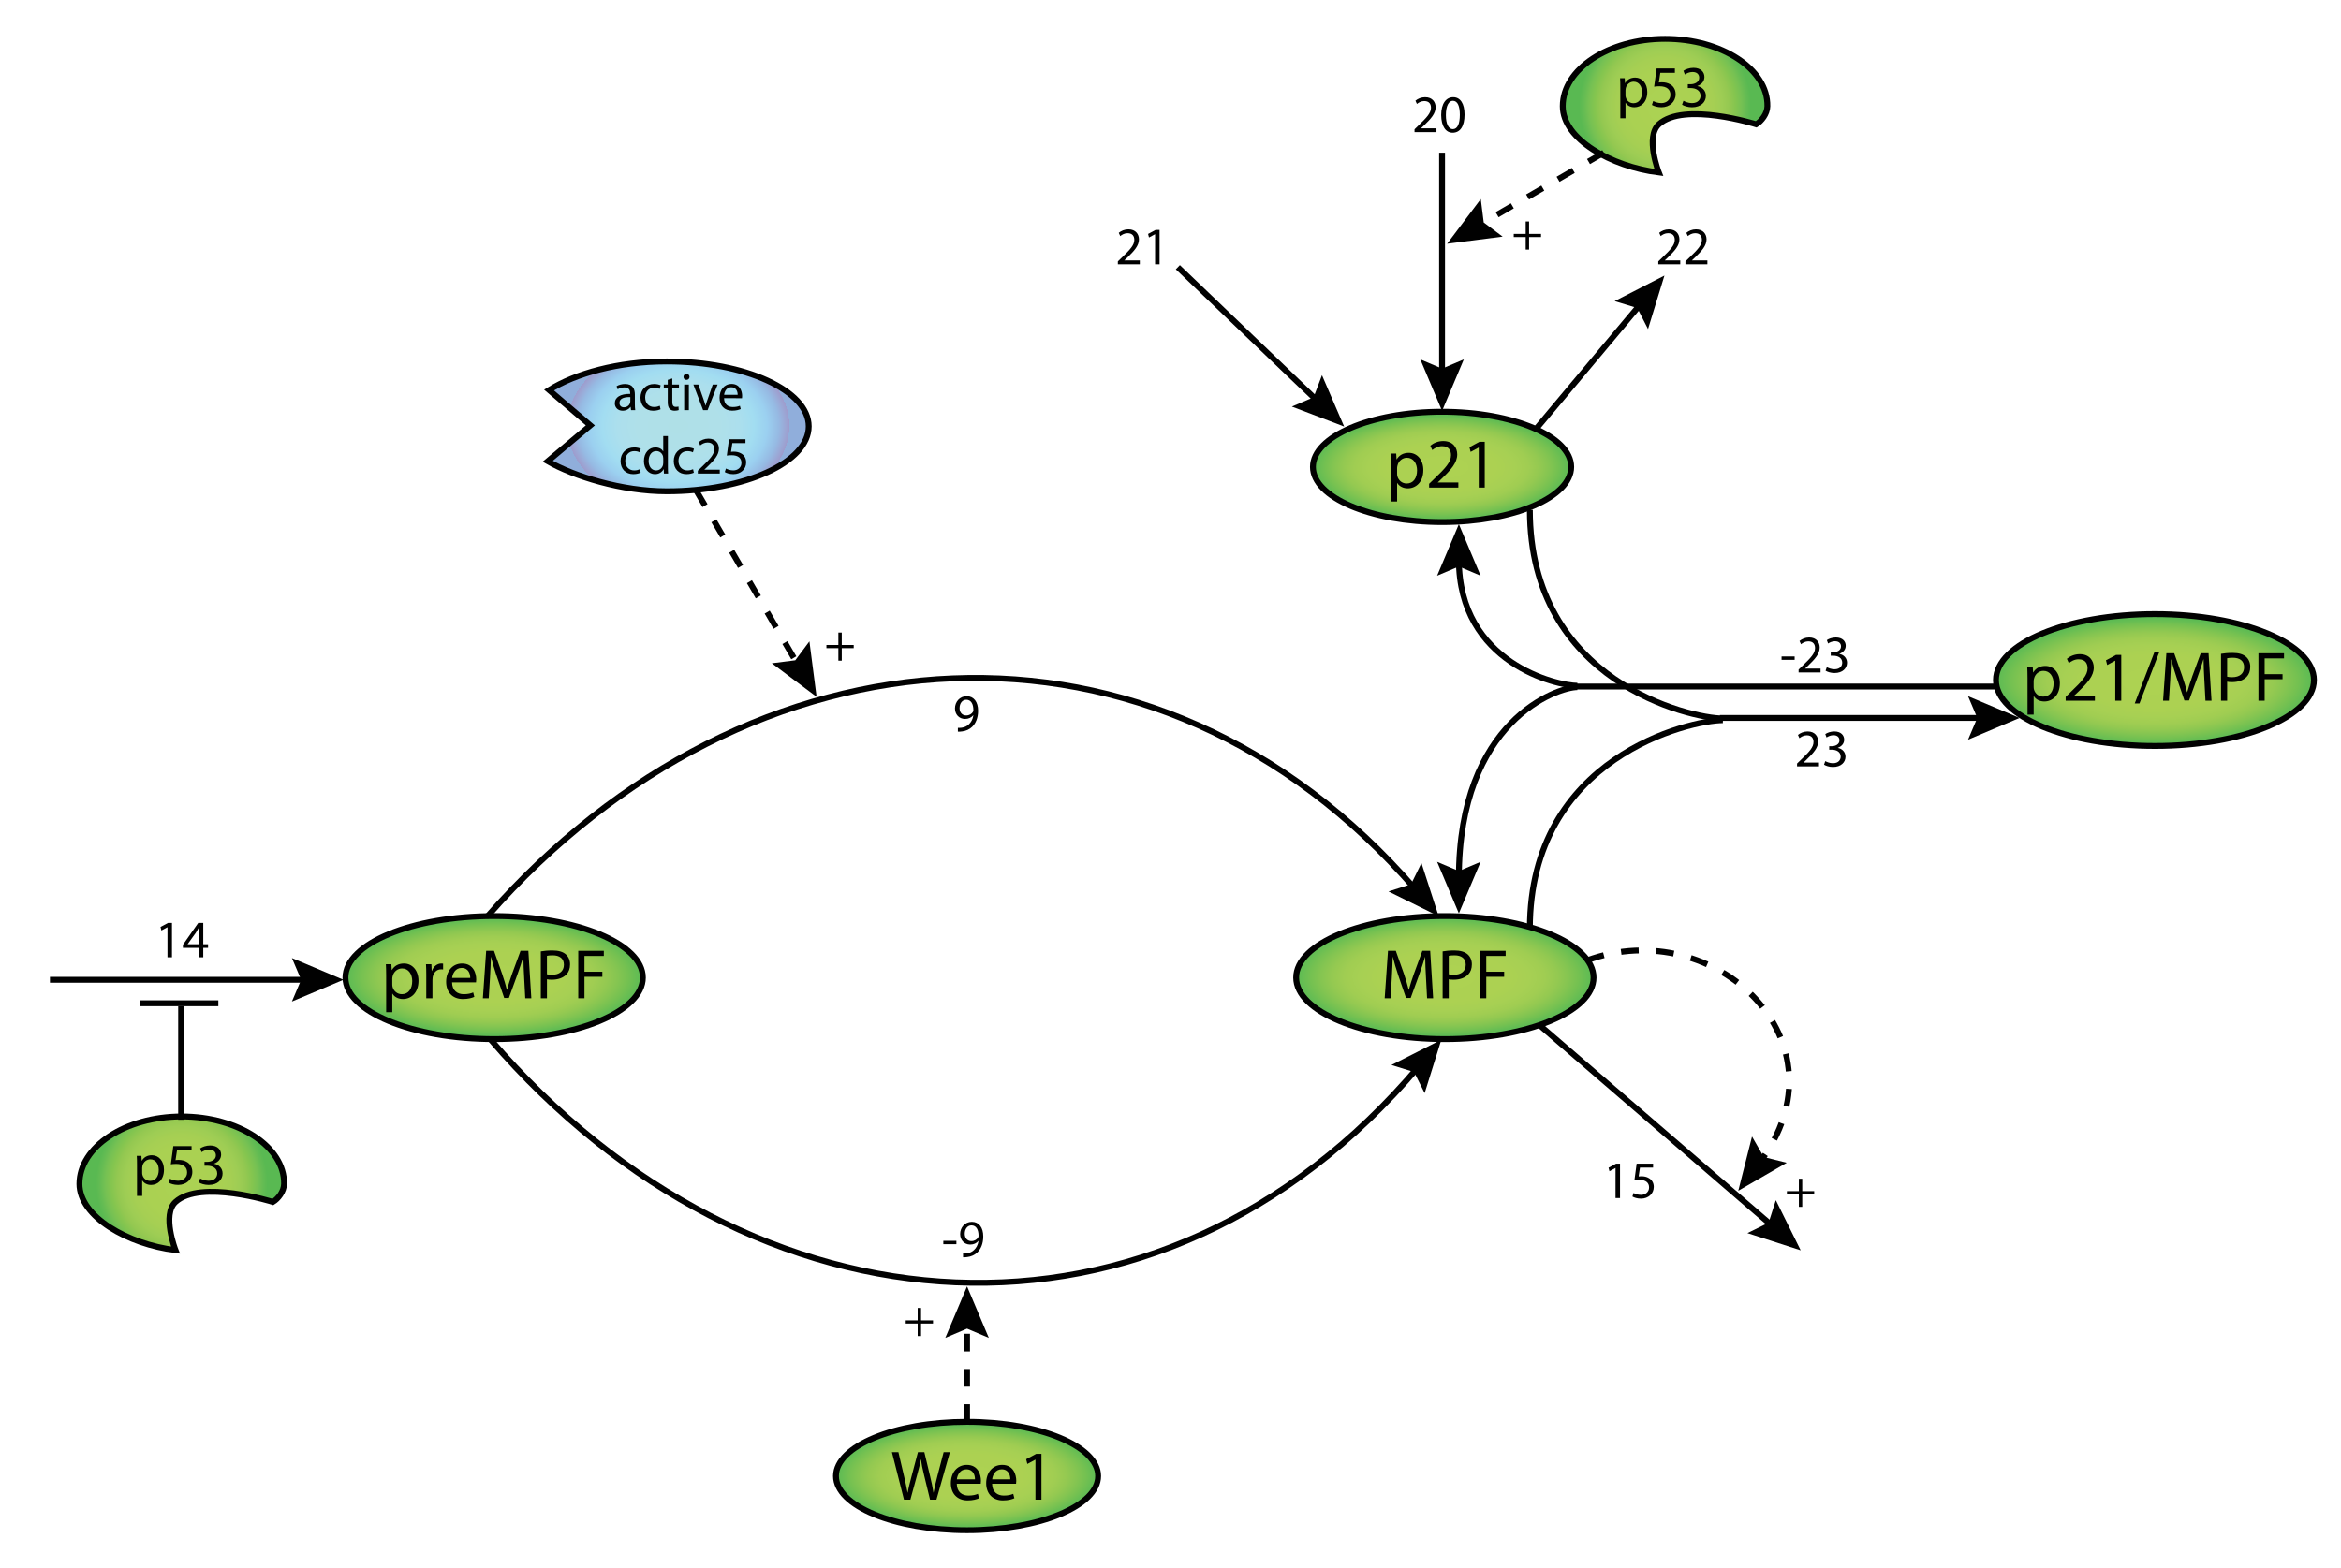 <?xml version="1.0" encoding="utf-8"?>
<!-- Generator: Adobe Illustrator 14.0.0, SVG Export Plug-In . SVG Version: 6.00 Build 43363)  -->
<!DOCTYPE svg PUBLIC "-//W3C//DTD SVG 1.1//EN" "http://www.w3.org/Graphics/SVG/1.1/DTD/svg11.dtd">
<svg version="1.1" id="Layer_1" xmlns="http://www.w3.org/2000/svg" xmlns:xlink="http://www.w3.org/1999/xlink" x="0px" y="0px"
	 width="398.5px" height="267px" viewBox="0 0 398.5 267" enable-background="new 0 0 398.5 267" xml:space="preserve">
<g id="MPF">
	
		<radialGradient id="MPF_path1_1_" cx="152.921" cy="469.885" r="16.186" gradientTransform="matrix(1.593 0 0 -0.636 2.305 465.214)" gradientUnits="userSpaceOnUse">
		<stop  offset="0" style="stop-color:#ADD252"/>
		<stop  offset="0.408" style="stop-color:#ACD152"/>
		<stop  offset="0.555" style="stop-color:#A7D053"/>
		<stop  offset="0.66" style="stop-color:#A0CD52"/>
		<stop  offset="0.745" style="stop-color:#94C951"/>
		<stop  offset="0.817" style="stop-color:#85C551"/>
		<stop  offset="0.882" style="stop-color:#75C151"/>
		<stop  offset="0.94" style="stop-color:#65BD53"/>
		<stop  offset="0.992" style="stop-color:#59BA53"/>
		<stop  offset="1" style="stop-color:#57BA53"/>
	</radialGradient>
	<path id="MPF_path1" fill="url(#MPF_path1_1_)" stroke="#010101" d="M271.267,166.46c0,5.786-11.338,10.478-25.314,10.478
		c-13.98,0-25.314-4.688-25.314-10.478s11.333-10.476,25.314-10.476C259.929,155.984,271.267,160.673,271.267,166.46z"/>
	<g>
		<path d="M242.738,166.434c-0.062-1.127-0.133-2.494-0.133-3.49h-0.023c-0.288,0.937-0.61,1.955-1.02,3.07l-1.429,3.922h-0.791
			l-1.318-3.85c-0.384-1.15-0.695-2.184-0.923-3.143h-0.024c-0.023,1.008-0.084,2.352-0.156,3.574l-0.216,3.467h-0.995l0.563-8.084
			h1.331l1.38,3.91c0.336,0.996,0.6,1.883,0.813,2.724h0.025c0.215-0.815,0.503-1.703,0.863-2.724l1.438-3.91h1.33l0.504,8.084
			h-1.03L242.738,166.434z"/>
		<path d="M245.574,161.996c0.503-0.084,1.162-0.156,2.002-0.156c1.031,0,1.787,0.24,2.269,0.672
			c0.432,0.385,0.706,0.971,0.706,1.691c0,0.73-0.216,1.307-0.622,1.727c-0.564,0.588-1.451,0.889-2.472,0.889
			c-0.312,0-0.6-0.012-0.84-0.072v3.238h-1.043V161.996L245.574,161.996z M246.617,165.895c0.229,0.06,0.516,0.084,0.863,0.084
			c1.26,0,2.026-0.625,2.026-1.715c0-1.08-0.768-1.596-1.906-1.596c-0.456,0-0.805,0.036-0.983,0.084V165.895z"/>
		<path d="M251.945,161.9h4.354v0.875h-3.298v2.687h3.046v0.863h-3.046v3.657h-1.056V161.9L251.945,161.9z"/>
	</g>
</g>
<g>
	
		<radialGradient id="path16609_3_" cx="51.349" cy="469.885" r="16.186" gradientTransform="matrix(1.593 0 0 -0.636 2.305 465.214)" gradientUnits="userSpaceOnUse">
		<stop  offset="0" style="stop-color:#ADD252"/>
		<stop  offset="0.408" style="stop-color:#ACD152"/>
		<stop  offset="0.555" style="stop-color:#A7D053"/>
		<stop  offset="0.66" style="stop-color:#A0CD52"/>
		<stop  offset="0.745" style="stop-color:#94C951"/>
		<stop  offset="0.817" style="stop-color:#85C551"/>
		<stop  offset="0.882" style="stop-color:#75C151"/>
		<stop  offset="0.94" style="stop-color:#65BD53"/>
		<stop  offset="0.992" style="stop-color:#59BA53"/>
		<stop  offset="1" style="stop-color:#57BA53"/>
	</radialGradient>
	<path id="path16609_1_" fill="url(#path16609_3_)" stroke="#010101" d="M109.434,166.46c0,5.786-11.338,10.478-25.316,10.478
		c-13.98,0-25.314-4.688-25.314-10.478s11.334-10.476,25.314-10.476C98.096,155.984,109.434,160.673,109.434,166.46z"/>
	<g>
		<path d="M65.734,166.074c0-0.744-0.024-1.344-0.048-1.895h0.936l0.061,0.994h0.023c0.419-0.708,1.115-1.115,2.062-1.115
			c1.416,0,2.471,1.188,2.471,2.938c0,2.087-1.283,3.118-2.65,3.118c-0.768,0-1.438-0.336-1.787-0.912h-0.023v3.154h-1.043
			L65.734,166.074L65.734,166.074z M66.777,167.621c0,0.156,0.012,0.3,0.048,0.432c0.192,0.732,0.828,1.235,1.583,1.235
			c1.116,0,1.763-0.911,1.763-2.243c0-1.15-0.611-2.146-1.727-2.146c-0.72,0-1.403,0.504-1.595,1.295
			c-0.036,0.133-0.072,0.289-0.072,0.421V167.621z"/>
		<path d="M72.562,165.99c0-0.684-0.013-1.271-0.048-1.811h0.923l0.048,1.15h0.036c0.264-0.78,0.912-1.271,1.619-1.271
			c0.107,0,0.191,0.012,0.288,0.024v0.996c-0.108-0.024-0.217-0.024-0.359-0.024c-0.744,0-1.271,0.553-1.416,1.344
			c-0.024,0.144-0.036,0.324-0.036,0.492v3.094h-1.056L72.562,165.99L72.562,165.99z"/>
		<path d="M76.953,167.273c0.024,1.427,0.923,2.015,1.991,2.015c0.755,0,1.223-0.132,1.606-0.3l0.192,0.756
			c-0.372,0.168-1.019,0.372-1.943,0.372c-1.786,0-2.854-1.188-2.854-2.938s1.032-3.117,2.723-3.117
			c1.907,0,2.399,1.654,2.399,2.723c0,0.216-0.012,0.371-0.036,0.492h-4.079V167.273z M80.047,166.518
			c0.013-0.66-0.275-1.703-1.463-1.703c-1.079,0-1.535,0.971-1.619,1.703H80.047z"/>
		<path d="M89.225,166.434c-0.061-1.127-0.133-2.494-0.133-3.49h-0.023c-0.288,0.937-0.612,1.955-1.021,3.07l-1.427,3.922H85.83
			l-1.318-3.85c-0.385-1.15-0.695-2.184-0.924-3.143h-0.023c-0.024,1.008-0.084,2.352-0.156,3.574l-0.216,3.467h-0.995l0.562-8.084
			h1.331l1.38,3.91c0.336,0.996,0.6,1.883,0.814,2.724h0.024c0.216-0.815,0.503-1.703,0.862-2.724l1.439-3.91h1.331l0.504,8.084
			h-1.032L89.225,166.434z"/>
		<path d="M92.061,161.996c0.503-0.084,1.163-0.156,2.003-0.156c1.031,0,1.787,0.24,2.267,0.672
			c0.433,0.385,0.708,0.971,0.708,1.691c0,0.73-0.216,1.307-0.624,1.727c-0.563,0.588-1.451,0.889-2.471,0.889
			c-0.312,0-0.601-0.012-0.839-0.072v3.238h-1.043L92.061,161.996L92.061,161.996z M93.104,165.895
			c0.228,0.06,0.516,0.084,0.862,0.084c1.26,0,2.027-0.625,2.027-1.715c0-1.08-0.768-1.596-1.907-1.596
			c-0.456,0-0.804,0.036-0.982,0.084V165.895z"/>
		<path d="M98.433,161.9h4.354v0.875h-3.298v2.687h3.046v0.863h-3.046v3.657h-1.056V161.9z"/>
	</g>
</g>
<g>
	
		<radialGradient id="path16609_5_" cx="213.431" cy="589.805" r="16.186" gradientTransform="matrix(1.703 0 0 -0.681 3.269 517.628)" gradientUnits="userSpaceOnUse">
		<stop  offset="0" style="stop-color:#ADD252"/>
		<stop  offset="0.408" style="stop-color:#ACD152"/>
		<stop  offset="0.555" style="stop-color:#A7D053"/>
		<stop  offset="0.66" style="stop-color:#A0CD52"/>
		<stop  offset="0.745" style="stop-color:#94C951"/>
		<stop  offset="0.817" style="stop-color:#85C551"/>
		<stop  offset="0.882" style="stop-color:#75C151"/>
		<stop  offset="0.94" style="stop-color:#65BD53"/>
		<stop  offset="0.992" style="stop-color:#59BA53"/>
		<stop  offset="1" style="stop-color:#57BA53"/>
	</radialGradient>
	<path id="path16609_2_" fill="url(#path16609_5_)" stroke="#010101" d="M393.893,115.793c0,6.2-12.122,11.228-27.065,11.228
		c-14.947,0-27.064-5.025-27.064-11.228s12.117-11.226,27.064-11.226C381.771,104.568,393.893,109.592,393.893,115.793z"/>
	<g>
		<path d="M345.136,115.407c0-0.744-0.022-1.343-0.047-1.895h0.937l0.06,0.995h0.024c0.419-0.708,1.114-1.115,2.062-1.115
			c1.415,0,2.471,1.188,2.471,2.938c0,2.087-1.282,3.118-2.649,3.118c-0.769,0-1.439-0.336-1.787-0.912h-0.024v3.154h-1.044
			L345.136,115.407L345.136,115.407z M346.18,116.954c0,0.156,0.014,0.3,0.048,0.432c0.191,0.732,0.828,1.235,1.584,1.235
			c1.115,0,1.763-0.911,1.763-2.243c0-1.151-0.611-2.146-1.728-2.146c-0.72,0-1.402,0.503-1.596,1.295
			c-0.035,0.132-0.071,0.288-0.071,0.42V116.954z"/>
		<path d="M351.629,119.316v-0.647l0.828-0.804c1.99-1.896,2.902-2.902,2.902-4.078c0-0.792-0.372-1.523-1.535-1.523
			c-0.708,0-1.296,0.36-1.655,0.66l-0.336-0.744c0.528-0.444,1.308-0.792,2.194-0.792c1.68,0,2.387,1.151,2.387,2.267
			c0,1.439-1.043,2.603-2.687,4.186l-0.611,0.576v0.024h3.49v0.875H351.629z"/>
		<path d="M360.076,112.504h-0.024l-1.354,0.732l-0.204-0.804l1.703-0.912h0.899v7.796h-1.02V112.504z"/>
		<path d="M363.388,119.784l3.334-8.695h0.828l-3.357,8.695H363.388z"/>
		<path d="M375.24,115.767c-0.062-1.127-0.132-2.495-0.132-3.49h-0.024c-0.287,0.936-0.611,1.955-1.02,3.07l-1.428,3.922h-0.792
			l-1.317-3.85c-0.386-1.151-0.695-2.183-0.924-3.142h-0.023c-0.024,1.007-0.084,2.351-0.156,3.574l-0.217,3.466h-0.994l0.562-8.083
			h1.332l1.379,3.91c0.336,0.996,0.6,1.883,0.814,2.723h0.024c0.216-0.815,0.504-1.703,0.863-2.723l1.438-3.91h1.331l0.504,8.083
			h-1.032L375.24,115.767z"/>
		<path d="M378.076,111.329c0.504-0.084,1.163-0.156,2.003-0.156c1.031,0,1.787,0.24,2.267,0.672
			c0.433,0.384,0.707,0.971,0.707,1.691c0,0.731-0.215,1.307-0.623,1.727c-0.562,0.587-1.451,0.888-2.471,0.888
			c-0.312,0-0.6-0.012-0.84-0.072v3.238h-1.043V111.329z M379.119,115.227c0.229,0.06,0.516,0.084,0.863,0.084
			c1.26,0,2.026-0.624,2.026-1.715c0-1.08-0.768-1.595-1.906-1.595c-0.456,0-0.805,0.036-0.983,0.084V115.227z"/>
		<path d="M384.447,111.233h4.354v0.875h-3.297v2.687h3.046v0.863h-3.046v3.658h-1.057V111.233z"/>
	</g>
</g>
<g id="g3355">
	
		<radialGradient id="path32439_3_" cx="-299.821" cy="554.753" r="14.71" gradientTransform="matrix(1 0 0 1 330.759 -353.264)" gradientUnits="userSpaceOnUse">
		<stop  offset="0" style="stop-color:#ACD253"/>
		<stop  offset="0.408" style="stop-color:#AAD152"/>
		<stop  offset="0.555" style="stop-color:#A6CF53"/>
		<stop  offset="0.66" style="stop-color:#9ECD54"/>
		<stop  offset="0.745" style="stop-color:#94C851"/>
		<stop  offset="0.817" style="stop-color:#84C54F"/>
		<stop  offset="0.882" style="stop-color:#76C153"/>
		<stop  offset="0.94" style="stop-color:#65BC53"/>
		<stop  offset="0.992" style="stop-color:#59B952"/>
		<stop  offset="1" style="stop-color:#59B952"/>
	</radialGradient>
	<path id="path32439_1_" fill="url(#path32439_3_)" stroke="#010101" stroke-miterlimit="3.864" d="M13.521,201.585
		c0-6.334,7.801-11.471,17.418-11.471c9.619,0,17.518,5.138,17.416,11.471c-0.021,1.308-1.021,2.558-1.898,3.082
		c0,0-12.316-3.892-16.582,0c-2.36,2.154,0,8.197,0,8.197C21.782,211.874,13.521,207.2,13.521,201.585z"/>
	<g enable-background="new    ">
		<path fill="#010101" d="M23.321,198.398c0-0.621-0.01-1.121-0.04-1.58h0.79l0.05,0.83h0.021c0.35-0.601,0.929-0.939,1.709-0.939
			c1.179,0,2.059,0.989,2.059,2.459c0,1.738-1.069,2.6-2.199,2.6c-0.648,0-1.198-0.281-1.488-0.761h-0.021v2.628h-0.879
			L23.321,198.398L23.321,198.398z M24.201,199.688c0,0.121,0.01,0.25,0.04,0.359c0.15,0.61,0.69,1.029,1.31,1.029
			c0.93,0,1.47-0.76,1.47-1.868c0-0.97-0.5-1.8-1.43-1.8c-0.6,0-1.169,0.42-1.339,1.08c-0.02,0.119-0.05,0.25-0.05,0.359
			L24.201,199.688L24.201,199.688z"/>
		<path fill="#010101" d="M32.609,195.898H30.13l-0.25,1.649c0.15-0.021,0.29-0.04,0.53-0.04c0.51,0,1,0.109,1.399,0.35
			c0.51,0.281,0.93,0.851,0.93,1.689c0,1.27-1.009,2.219-2.418,2.219c-0.71,0-1.299-0.199-1.619-0.399l0.22-0.669
			c0.271,0.158,0.8,0.359,1.399,0.359c0.819,0,1.539-0.541,1.529-1.42c0-0.859-0.569-1.449-1.859-1.449
			c-0.38,0-0.669,0.029-0.91,0.069l0.42-3.098h3.108V195.898z"/>
		<path fill="#010101" d="M34.071,200.657c0.25,0.149,0.819,0.399,1.438,0.399c1.12,0,1.479-0.711,1.47-1.261
			c-0.01-0.909-0.83-1.299-1.68-1.299H34.81v-0.66H35.3c0.641,0,1.449-0.329,1.449-1.099c0-0.521-0.33-0.979-1.14-0.979
			c-0.521,0-1.021,0.229-1.299,0.431l-0.24-0.641c0.35-0.25,1.009-0.5,1.709-0.5c1.279,0,1.859,0.76,1.859,1.549
			c0,0.68-0.41,1.25-1.199,1.541v0.02c0.8,0.148,1.449,0.75,1.449,1.658c0,1.039-0.819,1.949-2.369,1.949
			c-0.729,0-1.369-0.229-1.689-0.439L34.071,200.657z"/>
	</g>
</g>
<g id="Wee1">
	
		<radialGradient id="Wee1_path1_1_" cx="108.911" cy="252.822" r="16.186" gradientTransform="matrix(1.405 0 0 -0.56 11.652 392.891)" gradientUnits="userSpaceOnUse">
		<stop  offset="0" style="stop-color:#ADD252"/>
		<stop  offset="0.408" style="stop-color:#ACD152"/>
		<stop  offset="0.555" style="stop-color:#A7D053"/>
		<stop  offset="0.66" style="stop-color:#A0CD52"/>
		<stop  offset="0.745" style="stop-color:#94C951"/>
		<stop  offset="0.817" style="stop-color:#85C551"/>
		<stop  offset="0.882" style="stop-color:#75C151"/>
		<stop  offset="0.94" style="stop-color:#65BD53"/>
		<stop  offset="0.992" style="stop-color:#59BA53"/>
		<stop  offset="1" style="stop-color:#57BA53"/>
	</radialGradient>
	<path id="Wee1_path1" fill="url(#Wee1_path1_1_)" stroke="#010101" d="M186.934,251.336c0,5.096-9.995,9.227-22.316,9.227
		c-12.324,0-22.314-4.129-22.314-9.227c0-5.097,9.99-9.227,22.314-9.227C176.939,242.111,186.934,246.239,186.934,251.336z"/>
	<g>
		<path d="M153.881,255.359l-2.051-8.084h1.104l0.959,4.09c0.239,1.008,0.456,2.016,0.6,2.795h0.024
			c0.132-0.805,0.384-1.764,0.66-2.807l1.079-4.078h1.092l0.982,4.102c0.229,0.96,0.444,1.92,0.564,2.771h0.023
			c0.168-0.889,0.396-1.787,0.647-2.795l1.066-4.078h1.067l-2.291,8.084h-1.091l-1.021-4.209c-0.252-1.032-0.42-1.824-0.527-2.64
			h-0.024c-0.132,0.804-0.324,1.595-0.624,2.64l-1.15,4.209H153.881z"/>
		<path d="M162.87,252.648c0.024,1.428,0.923,2.016,1.991,2.016c0.755,0,1.223-0.133,1.606-0.301l0.192,0.756
			c-0.372,0.168-1.019,0.372-1.943,0.372c-1.786,0-2.854-1.188-2.854-2.938s1.032-3.117,2.723-3.117
			c1.907,0,2.399,1.654,2.399,2.723c0,0.216-0.012,0.372-0.036,0.49H162.87L162.87,252.648z M165.964,251.893
			c0.013-0.658-0.275-1.701-1.463-1.701c-1.08,0-1.535,0.972-1.619,1.701H165.964z"/>
		<path d="M168.881,252.648c0.024,1.428,0.924,2.016,1.991,2.016c0.755,0,1.224-0.133,1.607-0.301l0.191,0.756
			c-0.372,0.168-1.019,0.372-1.942,0.372c-1.787,0-2.854-1.188-2.854-2.938s1.032-3.117,2.724-3.117
			c1.906,0,2.398,1.654,2.398,2.723c0,0.216-0.012,0.372-0.036,0.49H168.881L168.881,252.648z M171.976,251.893
			c0.012-0.658-0.276-1.701-1.463-1.701c-1.08,0-1.535,0.972-1.619,1.701H171.976z"/>
		<path d="M176.26,248.547h-0.023l-1.355,0.732l-0.204-0.805l1.703-0.912h0.9v7.797h-1.021V248.547z"/>
	</g>
</g>
<g>
	<g>
		<line fill="none" stroke="#010101" x1="8.5" y1="166.833" x2="52.5" y2="166.833"/>
		<polygon fill="#010101" points="49.691,170.537 51.264,166.833 49.691,163.129 58.469,166.833 		"/>
	</g>
</g>
<line fill="none" stroke="#010101" x1="23.833" y1="170.833" x2="37.167" y2="170.833"/>
<line fill="none" stroke="#010101" x1="30.833" y1="171.333" x2="30.833" y2="190.667"/>
<g>
	<path d="M28.508,157.887H28.49l-1.017,0.549l-0.153-0.603l1.279-0.685h0.675V163h-0.766L28.508,157.887L28.508,157.887z"/>
	<path d="M33.854,163v-1.604h-2.72v-0.513l2.61-3.735H34.6v3.637h0.818v0.611H34.6V163H33.854z M33.854,160.785v-1.954
		c0-0.306,0.009-0.612,0.026-0.918h-0.026c-0.181,0.342-0.324,0.594-0.486,0.864l-1.431,1.99v0.018H33.854z"/>
</g>
<g>
	<g>
		<line fill="none" stroke="#010101" x1="262" y1="174.5" x2="302" y2="209"/>
		<polygon fill="#010101" points="297.455,209.97 301.064,208.193 302.292,204.361 306.521,212.898 		"/>
	</g>
</g>
<g>
	<path d="M275.008,198.887h-0.019l-1.018,0.549l-0.152-0.603l1.278-0.685h0.675V204h-0.766L275.008,198.887L275.008,198.887z"/>
	<path d="M281.398,198.814h-2.233l-0.225,1.502c0.135-0.018,0.261-0.026,0.478-0.026c0.459,0,0.899,0.09,1.261,0.315
		c0.459,0.252,0.838,0.765,0.838,1.494c0,1.144-0.91,2-2.18,2c-0.64,0-1.171-0.181-1.459-0.36l0.198-0.604
		c0.243,0.145,0.721,0.324,1.261,0.324c0.738,0,1.387-0.485,1.377-1.271c0-0.756-0.513-1.287-1.675-1.287
		c-0.342,0-0.603,0.027-0.817,0.055l0.378-2.809h2.8L281.398,198.814L281.398,198.814z"/>
</g>
<g>
	<g>
		<path fill="none" stroke="#010101" d="M83,156c44.611-50.866,113.856-55.606,158-4.5"/>
		<polygon fill="#010101" points="236.361,151.795 240.192,150.564 241.967,146.953 244.902,156.018 		"/>
	</g>
</g>
<g>
	<g>
		<path fill="none" stroke="#010101" d="M83.5,177c44.611,51.949,113.856,56.791,158,4.596"/>
		<polygon fill="#010101" points="242.514,186.131 240.702,182.539 236.858,181.348 245.354,177.038 		"/>
	</g>
</g>
<g>
	<g>
		<line fill="none" stroke="#010101" stroke-dasharray="3,3" x1="164.618" y1="242.109" x2="164.618" y2="225"/>
		<polygon fill="#010101" points="168.321,227.809 164.618,226.236 160.914,227.809 164.618,219.031 		"/>
	</g>
</g>
<g>
	<path d="M156.789,222.711v2.115h2.035v0.54h-2.035v2.134h-0.576v-2.134h-2.034v-0.54h2.034v-2.115H156.789z"/>
</g>
<g>
	<path d="M162.804,211.281v0.576h-2.225v-0.576H162.804z"/>
	<path d="M163.937,213.441c0.171,0.019,0.369,0,0.639-0.026c0.459-0.063,0.891-0.243,1.225-0.567
		c0.388-0.352,0.666-0.863,0.774-1.549h-0.027c-0.323,0.396-0.792,0.621-1.387,0.621c-1.044,0-1.719-0.792-1.719-1.791
		c0-1.107,0.801-2.08,1.999-2.08s1.936,0.963,1.936,2.477c0,1.276-0.432,2.178-1.008,2.735c-0.45,0.441-1.071,0.712-1.702,0.783
		c-0.288,0.045-0.54,0.054-0.729,0.045L163.937,213.441L163.937,213.441z M164.225,210.084c0,0.729,0.44,1.242,1.125,1.242
		c0.53,0,0.944-0.262,1.151-0.612c0.045-0.081,0.072-0.162,0.072-0.297c0-1-0.369-1.765-1.206-1.765
		C164.702,208.652,164.225,209.247,164.225,210.084z"/>
</g>
<g>
	<path d="M163.056,123.941c0.171,0.019,0.368,0,0.639-0.026c0.459-0.063,0.891-0.243,1.225-0.567
		c0.388-0.351,0.666-0.864,0.774-1.548h-0.027c-0.324,0.396-0.792,0.621-1.386,0.621c-1.044,0-1.72-0.792-1.72-1.792
		c0-1.107,0.801-2.08,1.999-2.08c1.197,0,1.936,0.963,1.936,2.476c0,1.278-0.432,2.178-1.008,2.737
		c-0.45,0.441-1.071,0.711-1.702,0.783c-0.288,0.045-0.54,0.054-0.729,0.045L163.056,123.941L163.056,123.941z M163.344,120.584
		c0,0.729,0.441,1.242,1.125,1.242c0.531,0,0.945-0.261,1.152-0.612c0.045-0.081,0.072-0.162,0.072-0.297
		c0-1-0.369-1.765-1.206-1.765C163.821,119.152,163.344,119.747,163.344,120.584z"/>
</g>
<g>
	<g id="aCdc25_T">
		<g id="g8433_1_">
			
				<radialGradient id="aCdc25_T_path1_1_" cx="-24.25" cy="362.67" r="9.907" gradientTransform="matrix(-1.91 0 0 -1.415 69.129 585.706)" gradientUnits="userSpaceOnUse">
				<stop  offset="0" style="stop-color:#AFE0E7"/>
				<stop  offset="0.365" style="stop-color:#AFE0E9"/>
				<stop  offset="0.544" style="stop-color:#ACDFED"/>
				<stop  offset="0.683" style="stop-color:#A2DDF1"/>
				<stop  offset="0.801" style="stop-color:#9BD0F0"/>
				<stop  offset="0.905" style="stop-color:#96BAE3"/>
				<stop  offset="0.999" style="stop-color:#9E9CCD"/>
				<stop  offset="1" style="stop-color:#90AEDB"/>
			</radialGradient>
			<path id="aCdc25_T_path1" fill="url(#aCdc25_T_path1_1_)" stroke="#010101" d="M93.464,66.418
				c4.436-2.789,11.696-4.875,20.038-4.875c13.349,0,24.164,4.948,24.164,11.055s-10.815,11.057-24.164,11.057
				c-7.672,0-15.839-2.565-20.266-5.115l7.26-6.108L93.464,66.418z"/>
		</g>
		<g enable-background="new    ">
			<path fill="#010101" d="M108.071,68.796c0,0.378,0.018,0.747,0.062,1.044h-0.711l-0.071-0.549h-0.027
				c-0.234,0.342-0.711,0.647-1.333,0.647c-0.882,0-1.333-0.621-1.333-1.251c0-1.054,0.938-1.63,2.62-1.62v-0.091
				c0-0.359-0.099-1.017-0.991-1.008c-0.414,0-0.837,0.117-1.143,0.324l-0.181-0.531c0.36-0.226,0.893-0.378,1.44-0.378
				c1.341,0,1.666,0.909,1.666,1.782L108.071,68.796L108.071,68.796z M107.297,67.616c-0.863-0.018-1.846,0.135-1.846,0.981
				c0,0.521,0.342,0.756,0.738,0.756c0.576,0,0.944-0.36,1.07-0.729c0.027-0.081,0.036-0.171,0.036-0.252L107.297,67.616
				L107.297,67.616z"/>
			<path fill="#010101" d="M112.445,69.687c-0.207,0.1-0.667,0.252-1.251,0.252c-1.314,0-2.169-0.891-2.169-2.232
				s0.918-2.322,2.34-2.322c0.468,0,0.882,0.117,1.099,0.233l-0.18,0.604c-0.188-0.099-0.486-0.207-0.918-0.207
				c-0.999,0-1.539,0.747-1.539,1.656c0,1.009,0.648,1.63,1.512,1.63c0.45,0,0.747-0.108,0.973-0.207L112.445,69.687z"/>
			<path fill="#010101" d="M114.442,64.438v1.044h1.134v0.604h-1.134v2.35c0,0.54,0.153,0.846,0.594,0.846
				c0.216,0,0.342-0.018,0.459-0.054l0.036,0.604c-0.153,0.054-0.396,0.107-0.702,0.107c-0.369,0-0.666-0.126-0.854-0.333
				c-0.217-0.243-0.307-0.63-0.307-1.143v-2.377h-0.675v-0.604h0.675v-0.801L114.442,64.438z"/>
			<path fill="#010101" d="M116.845,64.682c-0.298,0-0.495-0.234-0.495-0.514c0-0.28,0.207-0.504,0.513-0.504
				s0.504,0.225,0.504,0.504c0,0.279-0.198,0.514-0.513,0.514H116.845z M116.467,69.84v-4.357h0.792v4.357H116.467z"/>
			<path fill="#010101" d="M118.879,65.482l0.855,2.439c0.144,0.405,0.261,0.766,0.351,1.126h0.027
				c0.099-0.36,0.225-0.721,0.369-1.126l0.846-2.439h0.828l-1.71,4.357h-0.756l-1.656-4.357H118.879z"/>
			<path fill="#010101" d="M123.253,67.796c0.019,1.071,0.693,1.513,1.485,1.513c0.567,0,0.918-0.099,1.207-0.216l0.144,0.558
				c-0.278,0.126-0.766,0.279-1.458,0.279c-1.333,0-2.143-0.891-2.143-2.196c0-1.323,0.783-2.358,2.052-2.358
				c1.423,0,1.792,1.251,1.792,2.052c0,0.162-0.009,0.288-0.026,0.379L123.253,67.796z M125.567,67.229
				c0.009-0.495-0.207-1.288-1.089-1.288c-0.811,0-1.152,0.738-1.215,1.288H125.567z"/>
			<path fill="#010101" d="M109.057,80.486c-0.207,0.1-0.666,0.252-1.251,0.252c-1.314,0-2.169-0.891-2.169-2.232
				c0-1.341,0.918-2.322,2.34-2.322c0.468,0,0.882,0.117,1.099,0.233l-0.18,0.604c-0.189-0.099-0.486-0.207-0.918-0.207
				c-0.999,0-1.539,0.747-1.539,1.656c0,1.009,0.647,1.63,1.512,1.63c0.45,0,0.747-0.108,0.972-0.207L109.057,80.486z"/>
			<path fill="#010101" d="M113.693,74.248v5.267c0,0.387,0.009,0.828,0.036,1.125h-0.711l-0.036-0.756h-0.019
				c-0.242,0.485-0.765,0.854-1.476,0.854c-1.054,0-1.873-0.891-1.873-2.214c-0.009-1.459,0.9-2.341,1.954-2.341
				c0.675,0,1.125,0.314,1.313,0.657h0.019v-2.593L113.693,74.248L113.693,74.248z M112.901,78.056c0-0.107-0.009-0.233-0.036-0.342
				c-0.117-0.495-0.549-0.909-1.144-0.909c-0.819,0-1.306,0.72-1.306,1.674c0,0.892,0.441,1.621,1.287,1.621
				c0.531,0,1.019-0.36,1.162-0.945c0.027-0.108,0.036-0.216,0.036-0.342V78.056z"/>
			<path fill="#010101" d="M118.112,80.486c-0.207,0.1-0.667,0.252-1.251,0.252c-1.314,0-2.169-0.891-2.169-2.232
				c0-1.341,0.918-2.322,2.34-2.322c0.468,0,0.882,0.117,1.099,0.233l-0.18,0.604c-0.188-0.099-0.486-0.207-0.918-0.207
				c-0.999,0-1.539,0.747-1.539,1.656c0,1.009,0.648,1.63,1.512,1.63c0.45,0,0.747-0.108,0.973-0.207L118.112,80.486z"/>
			<path fill="#010101" d="M118.787,80.64v-0.486l0.621-0.603c1.494-1.423,2.179-2.179,2.179-3.062c0-0.594-0.278-1.144-1.151-1.144
				c-0.531,0-0.974,0.271-1.243,0.495l-0.252-0.558c0.396-0.333,0.98-0.595,1.657-0.595c1.251,0,1.781,0.864,1.781,1.702
				c0,1.08-0.782,1.953-2.017,3.142l-0.459,0.433v0.018h2.62v0.657L118.787,80.64L118.787,80.64z"/>
			<path fill="#010101" d="M126.896,75.454h-2.232l-0.225,1.485c0.135-0.018,0.261-0.036,0.477-0.036c0.459,0,0.9,0.1,1.26,0.315
				c0.459,0.252,0.838,0.765,0.838,1.521c0,1.144-0.909,1.998-2.18,1.998c-0.639,0-1.17-0.18-1.458-0.359l0.198-0.604
				c0.243,0.145,0.72,0.324,1.26,0.324c0.738,0,1.388-0.486,1.377-1.278c0-0.774-0.513-1.306-1.674-1.306
				c-0.342,0-0.604,0.027-0.819,0.063l0.379-2.791h2.8V75.454z"/>
		</g>
	</g>
	<g>
		<g>
			<line fill="none" stroke="#010101" stroke-dasharray="3,3" x1="118.5" y1="83.5" x2="136" y2="113.5"/>
			<polygon fill="#010101" points="131.386,112.94 135.377,112.433 137.784,109.208 139.008,118.656 			"/>
		</g>
	</g>
</g>
<g>
	<path d="M143.289,107.711v2.115h2.035v0.54h-2.035v2.134h-0.576v-2.134h-2.034v-0.54h2.034v-2.115H143.289z"/>
</g>
<g id="g3355_1_">
	
		<radialGradient id="path32439_4_" cx="-47.321" cy="371.253" r="14.71" gradientTransform="matrix(1 0 0 1 330.759 -353.264)" gradientUnits="userSpaceOnUse">
		<stop  offset="0" style="stop-color:#ACD253"/>
		<stop  offset="0.408" style="stop-color:#AAD152"/>
		<stop  offset="0.555" style="stop-color:#A6CF53"/>
		<stop  offset="0.66" style="stop-color:#9ECD54"/>
		<stop  offset="0.745" style="stop-color:#94C851"/>
		<stop  offset="0.817" style="stop-color:#84C54F"/>
		<stop  offset="0.882" style="stop-color:#76C153"/>
		<stop  offset="0.94" style="stop-color:#65BC53"/>
		<stop  offset="0.992" style="stop-color:#59B952"/>
		<stop  offset="1" style="stop-color:#59B952"/>
	</radialGradient>
	<path id="path32439_2_" fill="url(#path32439_4_)" stroke="#010101" stroke-miterlimit="3.864" d="M266.021,18.085
		c0-6.334,7.801-11.471,17.418-11.471c9.619,0,17.518,5.138,17.416,11.471c-0.021,1.307-1.021,2.557-1.898,3.082
		c0,0-12.316-3.891-16.582,0c-2.36,2.154,0,8.197,0,8.197C274.282,28.374,266.021,23.7,266.021,18.085z"/>
	<g enable-background="new    ">
		<path fill="#010101" d="M275.821,14.898c0-0.62-0.01-1.12-0.04-1.579h0.789l0.051,0.829h0.021c0.35-0.6,0.93-0.939,1.709-0.939
			c1.18,0,2.059,0.989,2.059,2.459c0,1.738-1.068,2.599-2.198,2.599c-0.648,0-1.198-0.28-1.488-0.76h-0.021v2.628h-0.88
			L275.821,14.898L275.821,14.898z M276.701,16.188c0,0.12,0.01,0.25,0.039,0.359c0.15,0.61,0.69,1.029,1.311,1.029
			c0.93,0,1.47-0.759,1.47-1.868c0-0.97-0.5-1.8-1.431-1.8c-0.6,0-1.169,0.42-1.339,1.08c-0.021,0.12-0.05,0.25-0.05,0.359V16.188
			L276.701,16.188z"/>
		<path fill="#010101" d="M285.109,12.399h-2.479l-0.25,1.649c0.15-0.021,0.29-0.04,0.529-0.04c0.51,0,1,0.109,1.399,0.35
			c0.51,0.28,0.93,0.85,0.93,1.689c0,1.269-1.009,2.219-2.419,2.219c-0.709,0-1.299-0.2-1.619-0.4l0.221-0.669
			c0.271,0.159,0.8,0.359,1.398,0.359c0.82,0,1.539-0.54,1.529-1.419c0-0.86-0.569-1.449-1.859-1.449
			c-0.379,0-0.669,0.029-0.909,0.069l0.42-3.098h3.108L285.109,12.399L285.109,12.399z"/>
		<path fill="#010101" d="M286.571,17.157c0.25,0.149,0.819,0.399,1.438,0.399c1.12,0,1.48-0.71,1.471-1.26
			c-0.011-0.909-0.829-1.299-1.68-1.299h-0.489v-0.66h0.489c0.641,0,1.449-0.329,1.449-1.099c0-0.521-0.33-0.979-1.14-0.979
			c-0.521,0-1.021,0.229-1.3,0.43l-0.239-0.64c0.35-0.25,1.009-0.5,1.709-0.5c1.279,0,1.858,0.76,1.858,1.549
			c0,0.68-0.409,1.25-1.199,1.54v0.02c0.801,0.149,1.449,0.75,1.449,1.659c0,1.039-0.818,1.949-2.368,1.949
			c-0.729,0-1.369-0.23-1.688-0.44L286.571,17.157z"/>
	</g>
</g>
<g>
	<g>
		
			<radialGradient id="path16609_6_" cx="166.322" cy="557.133" r="16.186" gradientTransform="matrix(1.383 0 0 -0.57 15.37 397.123)" gradientUnits="userSpaceOnUse">
			<stop  offset="0" style="stop-color:#ADD252"/>
			<stop  offset="0.408" style="stop-color:#ACD152"/>
			<stop  offset="0.555" style="stop-color:#A7D053"/>
			<stop  offset="0.66" style="stop-color:#A0CD52"/>
			<stop  offset="0.745" style="stop-color:#94C951"/>
			<stop  offset="0.817" style="stop-color:#85C551"/>
			<stop  offset="0.882" style="stop-color:#75C151"/>
			<stop  offset="0.94" style="stop-color:#65BD53"/>
			<stop  offset="0.992" style="stop-color:#59BA53"/>
			<stop  offset="1" style="stop-color:#57BA53"/>
		</radialGradient>
		<path id="path16609_4_" fill="url(#path16609_6_)" stroke="#010101" d="M267.459,79.502c0,5.188-9.846,9.394-21.981,9.394
			c-12.142,0-21.983-4.205-21.983-9.394s9.842-9.393,21.983-9.393C257.613,70.111,267.459,74.314,267.459,79.502z"/>
		<g>
			<path d="M236.781,79.116c0-0.744-0.023-1.343-0.048-1.895h0.936l0.061,0.995h0.023c0.419-0.708,1.115-1.115,2.062-1.115
				c1.415,0,2.471,1.188,2.471,2.938c0,2.087-1.283,3.118-2.649,3.118c-0.769,0-1.439-0.336-1.787-0.912h-0.024V85.4h-1.043
				L236.781,79.116L236.781,79.116z M237.824,80.663c0,0.156,0.013,0.3,0.049,0.432c0.191,0.732,0.827,1.235,1.583,1.235
				c1.115,0,1.763-0.911,1.763-2.243c0-1.151-0.61-2.146-1.727-2.146c-0.721,0-1.404,0.503-1.596,1.295
				c-0.035,0.132-0.072,0.288-0.072,0.42V80.663L237.824,80.663z"/>
			<path d="M243.273,83.025v-0.647l0.827-0.804c1.99-1.895,2.901-2.902,2.901-4.078c0-0.792-0.372-1.523-1.535-1.523
				c-0.708,0-1.295,0.36-1.654,0.66l-0.336-0.744c0.527-0.444,1.308-0.792,2.194-0.792c1.681,0,2.388,1.151,2.388,2.267
				c0,1.438-1.043,2.603-2.688,4.186l-0.612,0.576v0.024h3.49v0.875H243.273L243.273,83.025z"/>
			<path d="M251.72,76.213h-0.024l-1.355,0.732l-0.202-0.804l1.702-0.912h0.899v7.796h-1.02V76.213z"/>
		</g>
	</g>
	<g>
		<g>
			<line fill="none" stroke="#010101" x1="245.477" y1="26" x2="245.477" y2="64"/>
			<polygon fill="#010101" points="241.773,61.191 245.477,62.764 249.181,61.191 245.477,69.969 			"/>
		</g>
	</g>
</g>
<g>
	<g>
		<line fill="none" stroke="#010101" x1="200.5" y1="45.5" x2="224.5" y2="68.5"/>
		<polygon fill="#010101" points="219.91,69.23 223.608,67.645 225.035,63.882 228.81,72.63 		"/>
	</g>
</g>
<g>
	<g>
		<line fill="none" stroke="#010101" x1="261.5" y1="73" x2="279.5" y2="51.5"/>
		<polygon fill="#010101" points="280.536,56.031 278.707,52.448 274.856,51.276 283.332,46.923 		"/>
	</g>
</g>
<g>
	<g>
		<line fill="none" stroke="#010101" stroke-dasharray="3,3" x1="273" y1="26" x2="251.5" y2="38.5"/>
		<polygon fill="#010101" points="252.066,33.887 252.568,37.879 255.79,40.291 246.34,41.5 		"/>
	</g>
</g>
<g>
	<path d="M240.788,22.5v-0.486l0.621-0.603c1.494-1.422,2.179-2.179,2.179-3.061c0-0.594-0.278-1.143-1.151-1.143
		c-0.531,0-0.974,0.27-1.242,0.495l-0.252-0.558c0.396-0.333,0.979-0.594,1.646-0.594c1.261,0,1.791,0.864,1.791,1.702
		c0,1.08-0.782,1.953-2.017,3.142l-0.459,0.432v0.018h2.62V22.5H240.788z"/>
	<path d="M249.304,19.511c0,1.989-0.748,3.088-2.035,3.088c-1.145,0-1.928-1.071-1.944-3.007c0-1.972,0.855-3.043,2.044-3.043
		C248.592,16.549,249.304,17.647,249.304,19.511z M246.125,19.601c0,1.521,0.469,2.386,1.188,2.386c0.802,0,1.188-0.945,1.188-2.44
		c0-1.44-0.359-2.385-1.188-2.385C246.63,17.162,246.125,18.008,246.125,19.601z"/>
</g>
<g>
	<path d="M190.288,45v-0.486l0.621-0.603c1.494-1.422,2.179-2.179,2.179-3.061c0-0.594-0.278-1.143-1.151-1.143
		c-0.531,0-0.974,0.27-1.242,0.495l-0.252-0.558c0.396-0.333,0.979-0.594,1.646-0.594c1.261,0,1.791,0.864,1.791,1.702
		c0,1.08-0.782,1.953-2.017,3.142l-0.459,0.432v0.018h2.62V45H190.288z"/>
	<path d="M196.625,39.887h-0.019l-1.019,0.549l-0.151-0.603l1.277-0.684h0.676V45h-0.766L196.625,39.887L196.625,39.887z"/>
</g>
<g>
	<path d="M282.288,45v-0.486l0.621-0.603c1.494-1.422,2.179-2.179,2.179-3.061c0-0.594-0.278-1.143-1.151-1.143
		c-0.531,0-0.974,0.27-1.242,0.495l-0.252-0.558c0.396-0.333,0.979-0.594,1.646-0.594c1.261,0,1.791,0.864,1.791,1.702
		c0,1.08-0.782,1.953-2.017,3.142l-0.459,0.432v0.018h2.62V45H282.288z"/>
	<path d="M286.905,45v-0.486l0.621-0.603c1.494-1.422,2.179-2.179,2.179-3.061c0-0.594-0.279-1.143-1.152-1.143
		c-0.53,0-0.973,0.27-1.241,0.495l-0.252-0.558c0.396-0.333,0.979-0.594,1.646-0.594c1.26,0,1.791,0.864,1.791,1.702
		c0,1.08-0.783,1.953-2.017,3.142l-0.459,0.432v0.018h2.62V45H286.905z"/>
</g>
<g>
	<g>
		<path fill="none" stroke="#010101" d="M293.275,122.336c-5.475,0-32.852-6.194-32.852-35.516"/>
		<path fill="none" stroke="#010101" d="M293.275,122.637c-5.475,0-32.852,6.194-32.852,35.515"/>
	</g>
	<g>
		<g>
			<line fill="none" stroke="#010101" x1="337.821" y1="122.25" x2="292.77" y2="122.25"/>
			<polygon fill="#010101" points="335.012,125.953 336.586,122.25 335.012,118.546 343.791,122.25 			"/>
		</g>
	</g>
</g>
<g>
	<g>
		<g>
			<g>
				<path fill="none" stroke="#010101" d="M268.51,116.771c-3.361,0-20.174-3.758-20.174-21.548"/>
				<polygon fill="#010101" points="252.039,98.032 248.336,96.459 244.632,98.032 248.336,89.254 				"/>
			</g>
		</g>
		<g>
			<g>
				<path fill="none" stroke="#010101" d="M268.51,117.008c-3.361,0-20.174,5.676-20.174,32.547"/>
				<polygon fill="#010101" points="244.633,146.747 248.336,148.32 252.04,146.747 248.336,155.525 				"/>
			</g>
		</g>
	</g>
	<g>
		<g>
			<line fill="none" stroke="#010101" x1="340" y1="116.903" x2="267.584" y2="116.903"/>
		</g>
	</g>
</g>
<g>
	<path d="M305.494,111.781v0.576h-2.225v-0.576H305.494z"/>
	<path d="M306.168,114.5v-0.486l0.621-0.603c1.494-1.422,2.179-2.179,2.179-3.061c0-0.594-0.278-1.143-1.151-1.143
		c-0.531,0-0.974,0.27-1.242,0.495l-0.252-0.558c0.396-0.333,0.979-0.594,1.646-0.594c1.26,0,1.791,0.864,1.791,1.702
		c0,1.08-0.783,1.953-2.017,3.142l-0.459,0.432v0.018h2.62v0.657L306.168,114.5L306.168,114.5z"/>
	<path d="M310.973,113.6c0.227,0.135,0.738,0.36,1.298,0.36c1.008,0,1.331-0.639,1.322-1.134c-0.009-0.819-0.747-1.17-1.513-1.17
		h-0.44v-0.594h0.44c0.576,0,1.306-0.297,1.306-0.99c0-0.468-0.297-0.882-1.025-0.882c-0.469,0-0.918,0.207-1.17,0.387L310.973,109
		c0.315-0.225,0.91-0.45,1.54-0.45c1.152,0,1.676,0.684,1.676,1.396c0,0.612-0.369,1.125-1.081,1.386v0.018
		c0.721,0.135,1.297,0.675,1.306,1.495c0,0.936-0.738,1.755-2.134,1.755c-0.657,0-1.233-0.207-1.521-0.396L310.973,113.6z"/>
</g>
<g>
	<path d="M305.905,130.5v-0.486l0.621-0.603c1.493-1.422,2.179-2.179,2.179-3.061c0-0.594-0.279-1.143-1.152-1.143
		c-0.531,0-0.973,0.27-1.242,0.495l-0.252-0.558c0.396-0.333,0.98-0.594,1.647-0.594c1.26,0,1.791,0.864,1.791,1.702
		c0,1.08-0.783,1.953-2.018,3.142l-0.459,0.432v0.018h2.62v0.657L305.905,130.5L305.905,130.5z"/>
	<path d="M310.711,129.6c0.227,0.135,0.738,0.36,1.297,0.36c1.008,0,1.332-0.639,1.323-1.134c-0.009-0.819-0.747-1.17-1.513-1.17
		h-0.44v-0.594h0.44c0.575,0,1.306-0.297,1.306-0.99c0-0.468-0.297-0.882-1.026-0.882c-0.468,0-0.918,0.207-1.17,0.387L310.711,125
		c0.315-0.225,0.91-0.45,1.54-0.45c1.152,0,1.675,0.684,1.675,1.396c0,0.612-0.369,1.125-1.081,1.386v0.018
		c0.722,0.135,1.297,0.675,1.307,1.495c0,0.937-0.738,1.755-2.135,1.755c-0.656,0-1.232-0.207-1.521-0.396L310.711,129.6z"/>
</g>
<g>
	<path d="M306.789,200.711v2.115h2.034v0.54h-2.034v2.134h-0.576v-2.134h-2.035v-0.54h2.035v-2.115H306.789z"/>
</g>
<g>
	<g>
		<path fill="none" stroke="#010101" stroke-dasharray="3,3" d="M270.147,163.53C292,155.5,315,177.5,299.5,198"/>
		<polygon fill="#010101" points="298.24,193.525 300.245,197.014 304.148,197.994 295.9,202.761 		"/>
	</g>
</g>
<g>
	<path d="M260.289,37.711v2.115h2.034v0.54h-2.034V42.5h-0.576v-2.134h-2.034v-0.54h2.034v-2.115H260.289z"/>
</g>
</svg>

